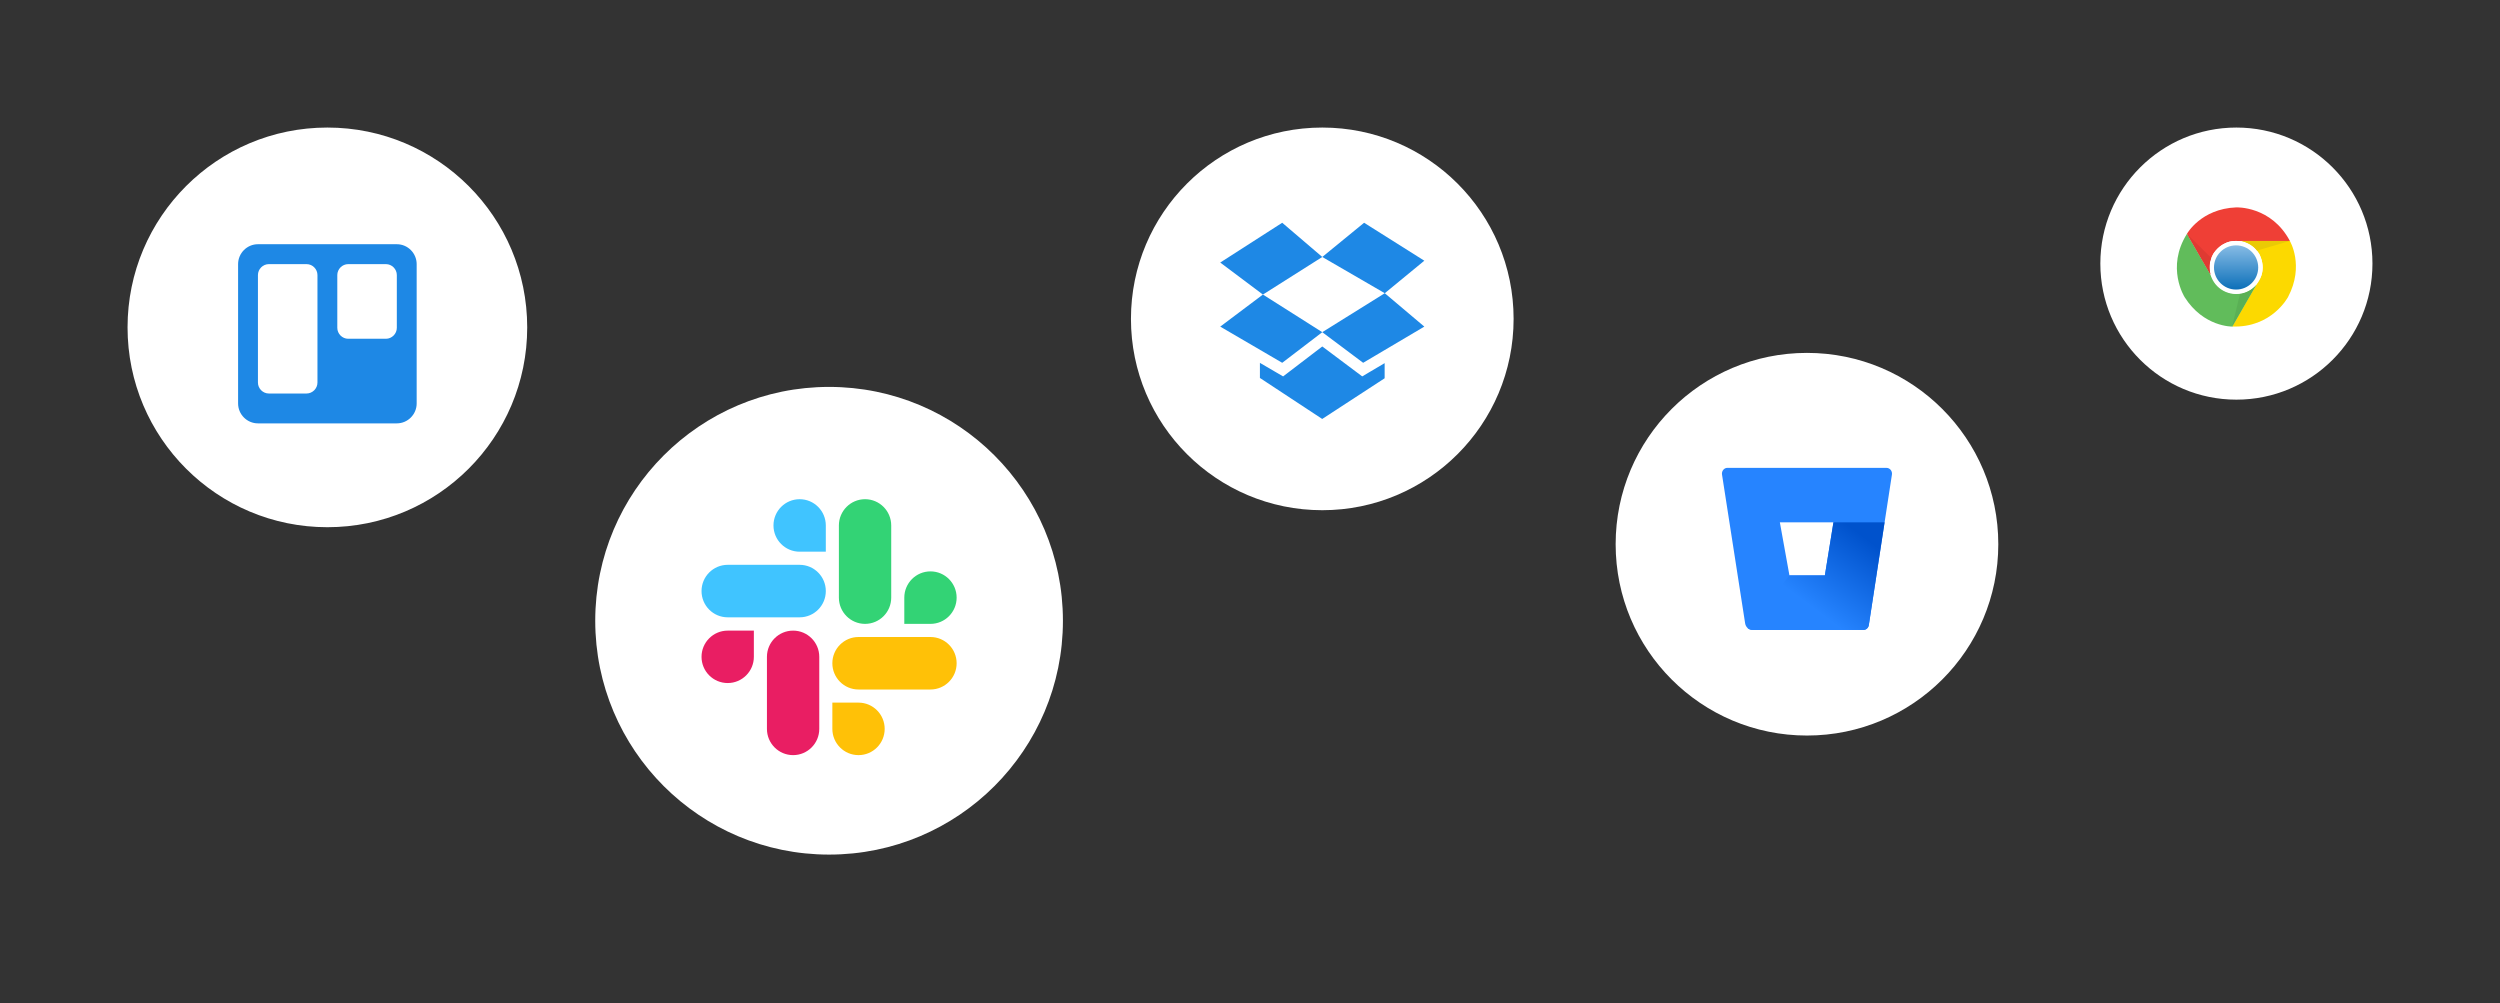 <svg width="588" height="236" viewBox="0 0 588 236" fill="none" xmlns="http://www.w3.org/2000/svg">
<rect x="0" y="0" width="588" height="236" fill="#333333" stroke="none"/>
<circle cx="195" cy="146" r="55" fill="white"/>
<path d="M209.615 123.585C209.615 120.176 206.86 117.412 203.461 117.412C200.063 117.412 197.307 120.176 197.307 123.585C197.307 125.521 197.307 138.62 197.307 140.563C197.307 143.972 200.063 146.736 203.461 146.736C206.86 146.736 209.615 143.972 209.615 140.563C209.615 138.62 209.615 125.521 209.615 123.585Z" fill="#33D375"/>
<path d="M225 140.563C225 143.972 222.245 146.736 218.846 146.736C217.008 146.736 212.692 146.736 212.692 146.736C212.692 146.736 212.692 142.128 212.692 140.563C212.692 137.153 215.448 134.389 218.846 134.389C222.245 134.389 225 137.153 225 140.563Z" fill="#33D375"/>
<path d="M171.154 132.846C167.755 132.846 165 135.61 165 139.019C165 142.429 167.755 145.193 171.154 145.193C173.083 145.193 186.14 145.193 188.077 145.193C191.475 145.193 194.231 142.429 194.231 139.019C194.231 135.61 191.475 132.846 188.077 132.846C186.14 132.846 173.083 132.846 171.154 132.846Z" fill="#40C4FF"/>
<path d="M188.077 117.412C191.475 117.412 194.231 120.176 194.231 123.585C194.231 125.43 194.231 129.759 194.231 129.759C194.231 129.759 189.637 129.759 188.077 129.759C184.678 129.759 181.923 126.995 181.923 123.585C181.923 120.176 184.678 117.412 188.077 117.412Z" fill="#40C4FF"/>
<path d="M180.384 171.44C180.384 174.845 183.14 177.605 186.538 177.605C189.937 177.605 192.692 174.845 192.692 171.44C192.692 169.508 192.692 156.427 192.692 154.487C192.692 151.083 189.937 148.323 186.538 148.323C183.14 148.323 180.384 151.083 180.384 154.487C180.384 156.427 180.384 169.508 180.384 171.44Z" fill="#E91E63"/>
<path d="M165 154.487C165 151.083 167.755 148.323 171.154 148.323C172.992 148.323 177.308 148.323 177.308 148.323C177.308 148.323 177.308 152.924 177.308 154.487C177.308 157.892 174.552 160.652 171.154 160.652C167.755 160.652 165 157.892 165 154.487Z" fill="#E91E63"/>
<path d="M218.846 162.171C222.245 162.171 225 159.406 225 155.997C225 152.587 222.245 149.823 218.846 149.823C216.917 149.823 203.86 149.823 201.923 149.823C198.525 149.823 195.769 152.587 195.769 155.997C195.769 159.406 198.525 162.171 201.923 162.171C203.859 162.171 216.917 162.171 218.846 162.171Z" fill="#FFC107"/>
<path d="M201.923 177.605C198.525 177.605 195.769 174.84 195.769 171.431C195.769 169.587 195.769 165.257 195.769 165.257C195.769 165.257 200.363 165.257 201.923 165.257C205.322 165.257 208.077 168.022 208.077 171.431C208.077 174.84 205.322 177.605 201.923 177.605Z" fill="#FFC107"/>
<circle cx="77" cy="77" r="47" fill="white"/>
<path d="M56 62.122C56 59.547 58.1 57.44 60.667 57.44H93.333C95.9 57.44 98 59.547 98 62.122V94.894C98 97.469 95.9 99.576 93.333 99.576H60.667C58.1 99.576 56 97.469 56 94.894V62.122Z" fill="#1E88E5"/>
<path d="M60.667 64.697C60.667 63.292 61.833 62.122 63.233 62.122H72.1C73.5 62.122 74.667 63.292 74.667 64.697V89.978C74.667 91.382 73.5 92.553 72.1 92.553H63.233C61.833 92.553 60.667 91.382 60.667 89.978V64.697ZM79.333 77.103C79.333 78.508 80.5 79.678 81.9 79.678H90.767C92.167 79.678 93.333 78.508 93.333 77.103V64.697C93.333 63.292 92.167 62.122 90.767 62.122H81.9C80.5 62.122 79.333 63.292 79.333 64.697V77.103Z" fill="white"/>
<circle cx="311" cy="75" r="45" fill="white"/>
<path d="M335 61.319L320.836 52.392L311 60.44L325.701 68.964L335 61.319ZM287 76.82L301.577 85.331L311 78.13L297.037 69.279L287 76.82ZM301.577 52.392L287 61.751L297.037 69.279L311 60.44L301.577 52.392ZM311 78.13L320.612 85.331L335 76.82L325.701 68.964L311 78.13Z" fill="#1E88E5"/>
<path d="M321.927 87.621L320.396 88.528L318.972 87.46L311 81.489L303.207 87.445L301.788 88.531L300.244 87.629L296.333 85.346V88.895L310.984 98.54L325.667 88.969V85.41L321.927 87.621Z" fill="#1E88E5"/>
<circle cx="425" cy="128" r="45" fill="white"/>
<path d="M406.298 110.039C405.92 110.034 405.558 110.206 405.311 110.51C405.064 110.814 404.956 111.218 405.017 111.614L410.457 146.619C410.597 147.503 411.316 148.153 412.161 148.161H438.261C438.896 148.169 439.441 147.684 439.543 147.02L444.983 111.621C445.044 111.225 444.936 110.821 444.689 110.517C444.442 110.213 444.08 110.04 443.702 110.045L406.298 110.039ZM429.207 135.338H420.876L418.621 122.848H431.225L429.207 135.338Z" fill="#2684FF"/>
<path fill-rule="evenodd" clip-rule="evenodd" d="M443.253 122.848H431.225L429.207 135.338H420.876L411.04 147.712C411.352 147.998 411.749 148.157 412.161 148.161H438.268C438.903 148.169 439.448 147.684 439.549 147.02L443.253 122.848Z" fill="url(#paint0_linear_98:3716)"/>
<circle cx="526" cy="62" r="32" fill="white"/>
<path d="M525.964 48.777C525.964 48.777 534.217 48.407 538.592 56.699H525.262C525.262 56.699 522.747 56.618 520.598 59.668C519.981 60.949 519.317 62.268 520.062 64.867C518.989 63.051 514.367 55.006 514.367 55.006C514.367 55.006 517.627 49.105 525.964 48.777H525.964Z" fill="#EF3F36"/>
<path d="M538.163 69.827C538.163 69.827 534.356 77.158 524.988 76.796C526.146 74.794 531.655 65.257 531.655 65.257C531.655 65.257 532.986 63.12 531.416 59.734C530.617 58.558 529.803 57.328 527.18 56.672C529.29 56.653 538.569 56.672 538.569 56.672C538.569 56.672 542.044 62.445 538.163 69.827Z" fill="#FCD900"/>
<path d="M513.823 69.885C513.823 69.885 509.375 62.923 514.375 54.994C515.528 56.996 521.038 66.533 521.038 66.533C521.038 66.533 522.226 68.755 525.941 69.086C527.357 68.982 528.831 68.893 530.714 66.954C529.676 68.789 525.019 76.811 525.019 76.811C525.019 76.811 518.275 76.934 513.823 69.885H513.823Z" fill="#61BC5B"/>
<path d="M524.985 76.865L526.86 69.044C526.86 69.044 528.92 68.882 530.648 66.988C529.576 68.874 524.985 76.865 524.985 76.865Z" fill="#5AB055"/>
<path d="M519.684 62.908C519.684 59.46 522.481 56.664 525.93 56.664C529.379 56.664 532.176 59.46 532.176 62.908C532.176 66.356 529.379 69.152 525.93 69.152C522.481 69.148 519.684 66.356 519.684 62.908Z" fill="white"/>
<path d="M520.729 62.908C520.729 60.039 523.056 57.709 525.93 57.709C528.8 57.709 531.13 60.035 531.13 62.908C531.13 65.777 528.804 68.107 525.93 68.107C523.059 68.107 520.729 65.777 520.729 62.908Z" fill="url(#paint1_linear_98:3716)"/>
<path d="M538.565 56.676L530.845 58.939C530.845 58.939 529.68 57.231 527.176 56.676C529.348 56.664 538.565 56.676 538.565 56.676Z" fill="#EACA05"/>
<path d="M519.911 64.582C518.827 62.704 514.367 55.006 514.367 55.006L520.085 60.66C520.085 60.66 519.498 61.867 519.718 63.594L519.911 64.582H519.911Z" fill="#DF3A32"/>
<defs>
<linearGradient id="paint0_linear_98:3716" x1="446.034" y1="126.346" x2="431.04" y2="146.433" gradientUnits="userSpaceOnUse">
<stop offset="0.18" stop-color="#0052CC"/>
<stop offset="1" stop-color="#2684FF"/>
</linearGradient>
<linearGradient id="paint1_linear_98:3716" x1="525.93" y1="57.783" x2="525.93" y2="67.794" gradientUnits="userSpaceOnUse">
<stop stop-color="#86BBE5"/>
<stop offset="1" stop-color="#1072BA"/>
</linearGradient>
</defs>
</svg>
